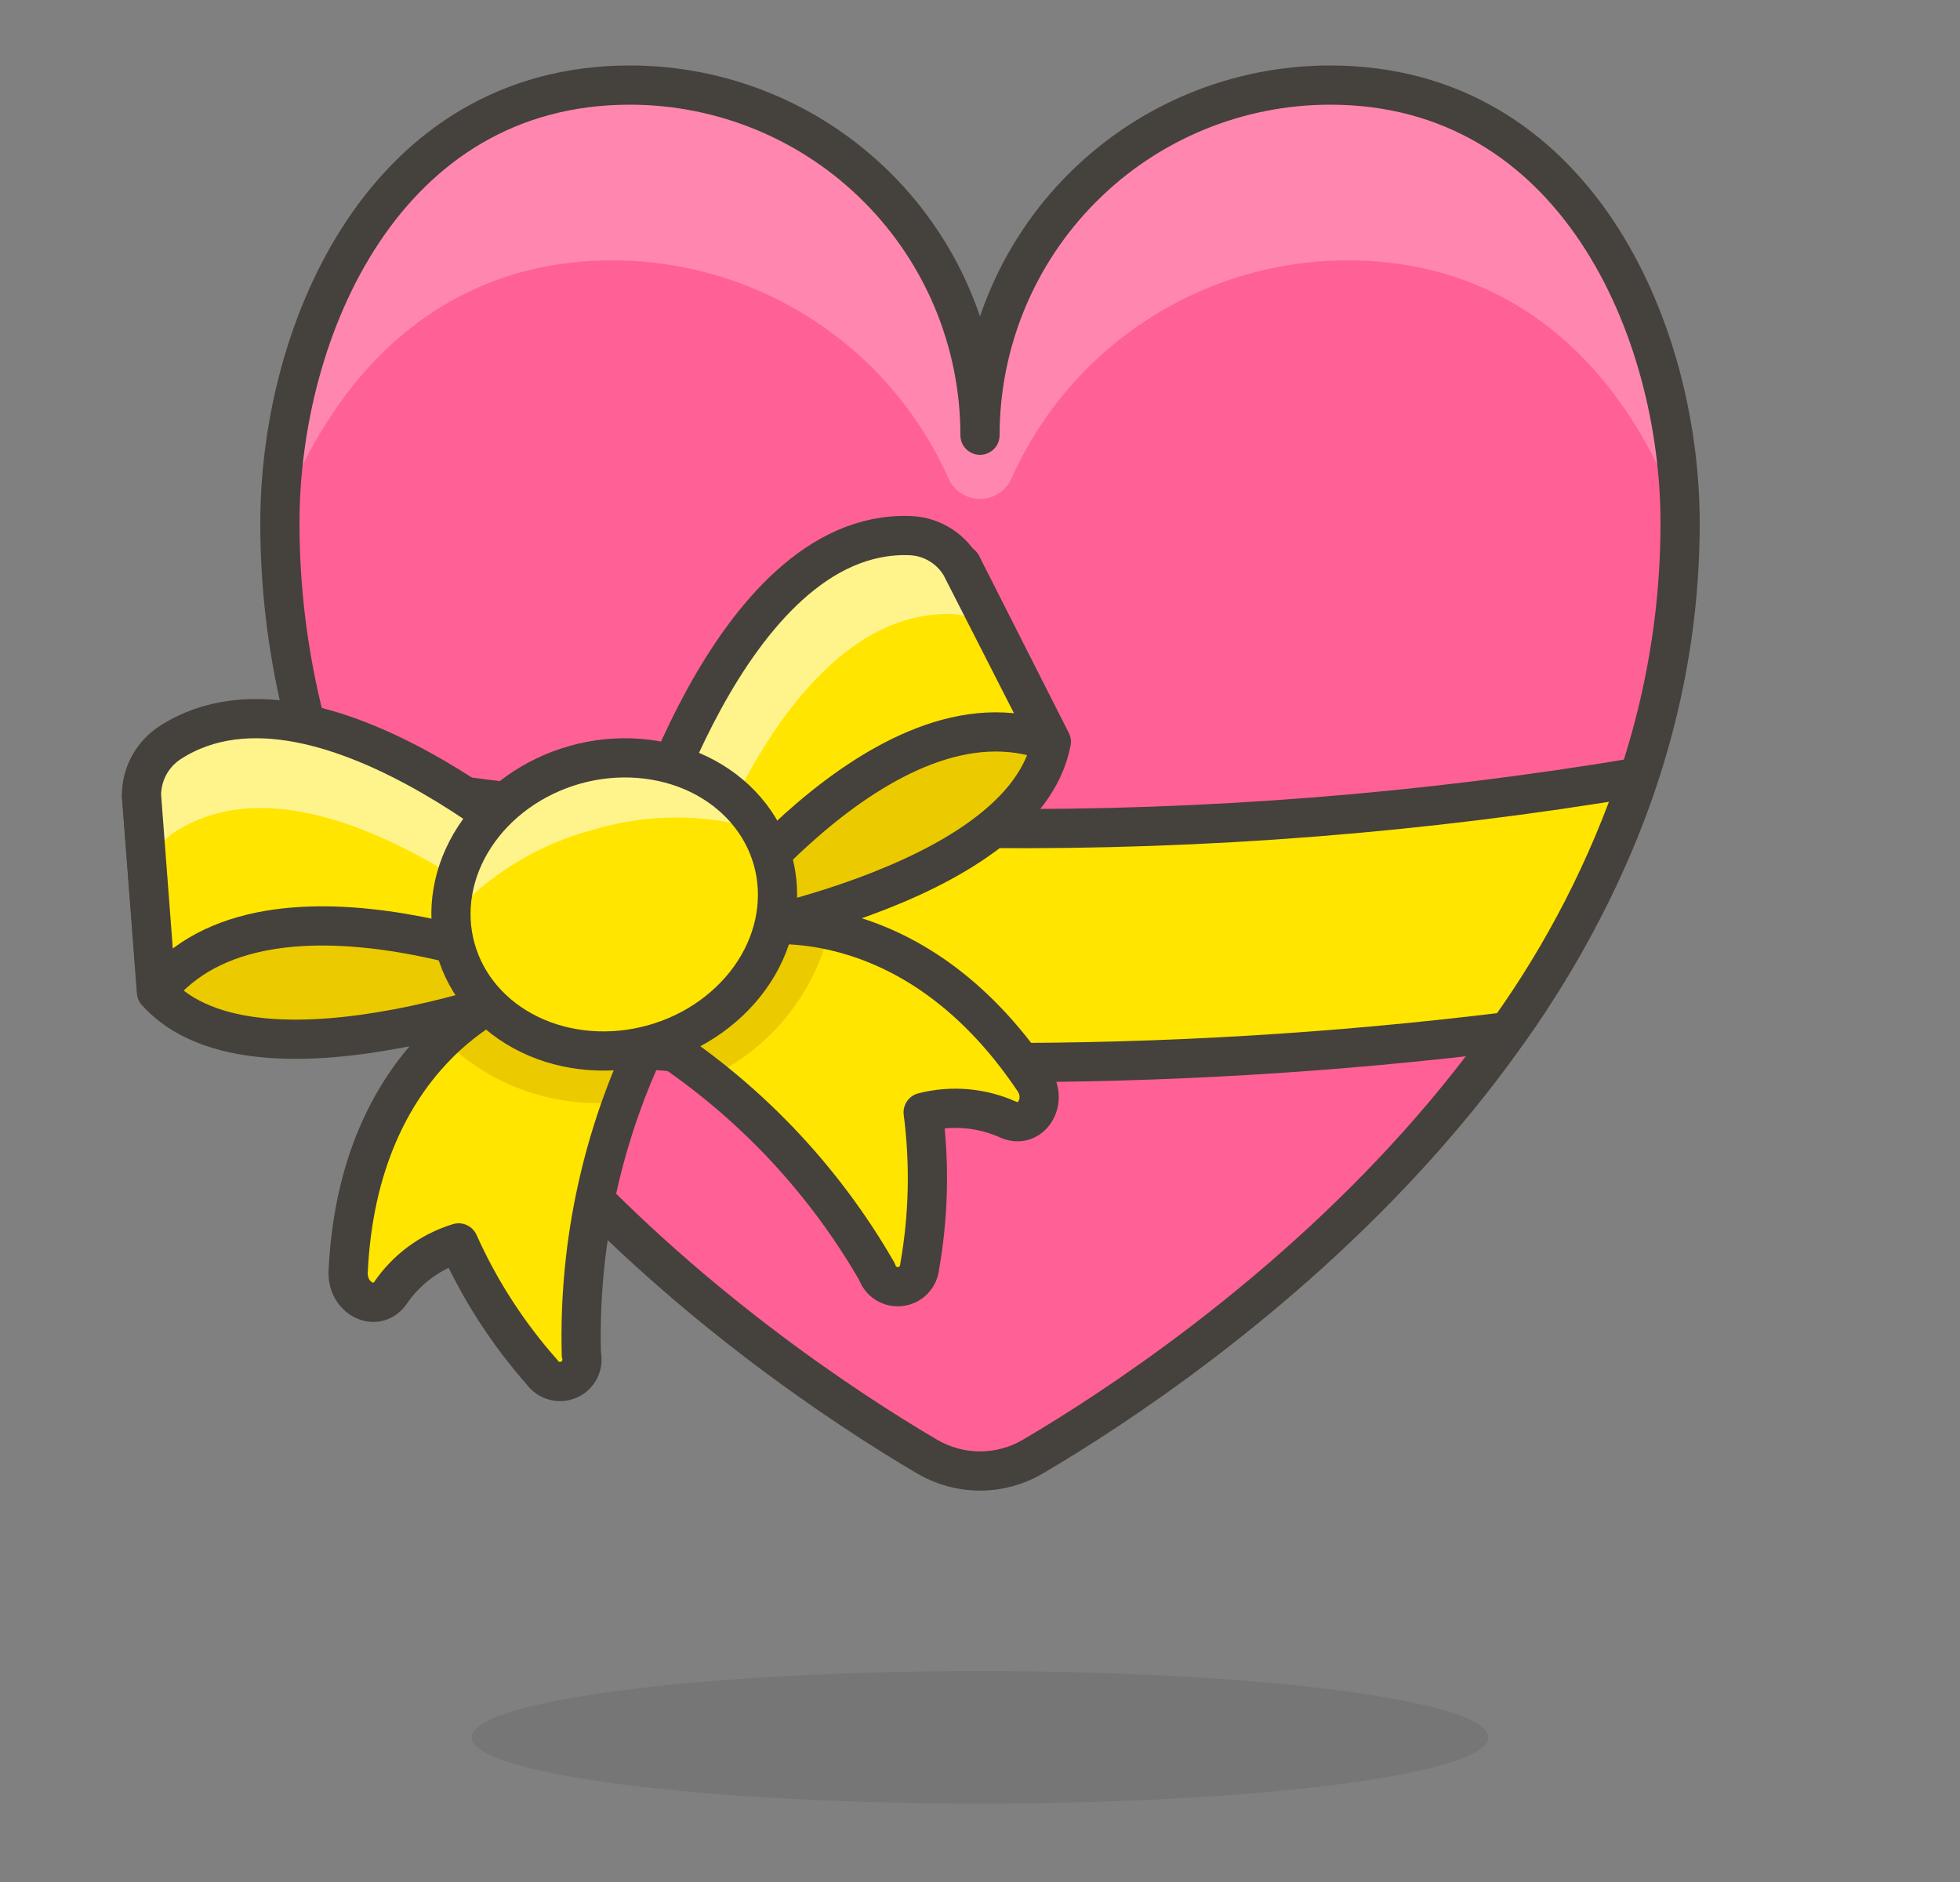 <?xml version="1.0" encoding="UTF-8"?> <svg xmlns="http://www.w3.org/2000/svg" width="25" height="24" viewBox="0 0 25 24" fill="none"><rect x="0" y="0" width="25" height="24" fill="#808080" stroke="none"/> <path opacity="0.15" d="M6.015 22.155C6.015 22.379 6.698 22.594 7.914 22.753C9.131 22.911 10.78 23 12.5 23C14.22 23 15.869 22.911 17.086 22.753C18.302 22.594 18.985 22.379 18.985 22.155C18.985 21.931 18.302 21.716 17.086 21.558C15.869 21.399 14.22 21.31 12.5 21.31C10.78 21.31 9.131 21.399 7.914 21.558C6.698 21.716 6.015 21.931 6.015 22.155Z" fill="#45413C"></path> <path d="M12.5 5.55C12.5 4.366 12.97 3.23 13.808 2.393C14.645 1.555 15.781 1.085 16.965 1.085C20.09 1.085 21.43 4.2 21.43 6.67C21.43 13.17 15.255 17.35 13.175 18.575C12.97 18.695 12.738 18.759 12.5 18.759C12.263 18.759 12.03 18.695 11.825 18.575C9.745 17.35 3.57 13.165 3.57 6.67C3.57 4.2 4.91 1.085 8.035 1.085C9.219 1.085 10.355 1.555 11.192 2.393C12.03 3.23 12.5 4.366 12.5 5.55Z" fill="#FF6196"></path> <path d="M7.81 3.32C8.718 3.32 9.606 3.583 10.368 4.077C11.129 4.571 11.731 5.276 12.1 6.105C12.135 6.182 12.191 6.247 12.262 6.292C12.333 6.338 12.416 6.362 12.5 6.362C12.584 6.362 12.667 6.338 12.738 6.292C12.809 6.247 12.865 6.182 12.9 6.105C13.269 5.276 13.871 4.571 14.633 4.077C15.394 3.583 16.282 3.32 17.19 3.32C19.42 3.32 20.785 4.82 21.43 6.615C21.43 4.16 20.07 1.085 16.965 1.085C15.781 1.085 14.645 1.555 13.808 2.393C12.97 3.23 12.5 4.366 12.5 5.55C12.5 4.366 12.03 3.23 11.192 2.393C10.355 1.555 9.219 1.085 8.035 1.085C4.93 1.085 3.59 4.16 3.57 6.615C4.215 4.835 5.58 3.32 7.81 3.32Z" fill="#FF87AF"></path> <path d="M12.5 5.55C12.5 4.366 12.97 3.23 13.808 2.393C14.645 1.555 15.781 1.085 16.965 1.085C20.09 1.085 21.43 4.2 21.43 6.67C21.43 13.17 15.255 17.35 13.175 18.575C12.97 18.695 12.738 18.759 12.5 18.759C12.263 18.759 12.03 18.695 11.825 18.575C9.745 17.35 3.57 13.165 3.57 6.67C3.57 4.2 4.91 1.085 8.035 1.085C9.219 1.085 10.355 1.555 11.192 2.393C12.03 3.23 12.5 4.366 12.5 5.55V5.55Z" stroke="#45413C" stroke-width="0.5" stroke-linecap="round" stroke-linejoin="round"></path> <path d="M4.09 9.875C4.478 11.034 5.036 12.129 5.745 13.125C8.016 13.419 10.305 13.561 12.595 13.55C14.815 13.559 17.032 13.427 19.235 13.155C19.948 12.162 20.509 11.068 20.9 9.91C18.156 10.37 15.377 10.589 12.595 10.565C9.745 10.592 6.898 10.361 4.09 9.875Z" fill="#FFE500" stroke="#45413C" stroke-width="0.5" stroke-linecap="round" stroke-linejoin="round"></path> <path d="M6.5 12.68C6.5 12.68 4.565 13.39 4.44 16.235C4.44 16.565 4.795 16.735 4.975 16.495C5.184 16.186 5.493 15.959 5.85 15.85C6.119 16.451 6.479 17.007 6.915 17.5C6.953 17.553 7.008 17.592 7.071 17.608C7.134 17.625 7.201 17.62 7.26 17.592C7.32 17.565 7.368 17.518 7.396 17.459C7.424 17.4 7.431 17.333 7.415 17.27C7.378 15.856 7.685 14.454 8.31 13.185L6.5 12.68Z" fill="#FFE500"></path> <path d="M6.5 12.68C6.183 12.815 5.895 13.008 5.65 13.25C5.947 13.547 6.307 13.773 6.704 13.911C7.1 14.05 7.523 14.097 7.94 14.05C8.045 13.759 8.165 13.473 8.3 13.195L6.5 12.68Z" fill="#EBCB00"></path> <path d="M6.5 12.68C6.5 12.68 4.565 13.39 4.44 16.235C4.44 16.565 4.795 16.735 4.975 16.495C5.184 16.186 5.493 15.959 5.85 15.85C6.119 16.451 6.479 17.007 6.915 17.5C6.953 17.553 7.008 17.592 7.071 17.608C7.134 17.625 7.201 17.62 7.26 17.592C7.32 17.565 7.368 17.518 7.396 17.459C7.424 17.4 7.431 17.333 7.415 17.27C7.378 15.856 7.685 14.454 8.31 13.185L6.5 12.68Z" stroke="#45413C" stroke-width="0.5" stroke-linecap="round" stroke-linejoin="round"></path> <path d="M9.58 11.815C9.58 11.815 11.605 11.415 13.19 13.78C13.37 14.055 13.145 14.4 12.865 14.28C12.523 14.125 12.139 14.092 11.775 14.185C11.86 14.84 11.845 15.505 11.73 16.155C11.724 16.219 11.696 16.279 11.651 16.325C11.605 16.371 11.546 16.4 11.482 16.407C11.418 16.414 11.354 16.399 11.299 16.364C11.245 16.329 11.205 16.276 11.185 16.215C10.482 14.995 9.492 13.965 8.3 13.215L9.58 11.815Z" fill="#FFE500"></path> <path d="M9.58 11.815C9.913 11.767 10.252 11.783 10.58 11.86C10.481 12.269 10.291 12.65 10.025 12.976C9.758 13.301 9.421 13.562 9.04 13.74C8.799 13.544 8.547 13.362 8.285 13.195L9.58 11.815Z" fill="#EBCB00"></path> <path d="M9.58 11.815C9.58 11.815 11.605 11.415 13.19 13.78C13.37 14.055 13.145 14.4 12.865 14.28C12.523 14.125 12.139 14.092 11.775 14.185C11.86 14.84 11.845 15.505 11.73 16.155C11.724 16.219 11.696 16.279 11.651 16.325C11.605 16.371 11.546 16.4 11.482 16.407C11.418 16.414 11.354 16.399 11.299 16.364C11.245 16.329 11.205 16.276 11.185 16.215C10.482 14.995 9.492 13.965 8.3 13.215L9.58 11.815Z" stroke="#45413C" stroke-width="0.5" stroke-linecap="round" stroke-linejoin="round"></path> <path d="M13.41 9.46C13.045 11.355 8.87 12 8.87 12L8.095 11.06L12.265 7.2L13.41 9.46Z" fill="#EBCB00" stroke="#45413C" stroke-width="0.5" stroke-linecap="round" stroke-linejoin="round"></path> <path d="M8.095 11.075C8.095 11.075 9.275 6.76 11.595 6.83C11.729 6.833 11.86 6.869 11.975 6.937C12.091 7.004 12.187 7.1 12.255 7.215L13.4 9.46C11.26 8.65 8.87 12 8.87 12L8.095 11.075Z" fill="#FFE500"></path> <path d="M12.145 7.83C10.145 7.775 9.005 10.895 8.71 11.83L8.095 11.085C8.095 11.085 9.275 6.77 11.595 6.84C11.729 6.843 11.86 6.879 11.975 6.947C12.091 7.014 12.187 7.11 12.255 7.225L12.705 8.1C12.56 7.941 12.36 7.844 12.145 7.83Z" fill="#FFF48C"></path> <path d="M8.095 11.075C8.095 11.075 9.275 6.76 11.595 6.83C11.729 6.833 11.86 6.869 11.975 6.937C12.091 7.004 12.187 7.1 12.255 7.215L13.4 9.46C11.26 8.65 8.87 12 8.87 12L8.095 11.075Z" stroke="#45413C" stroke-width="0.5" stroke-linecap="round" stroke-linejoin="round"></path> <path d="M2 12.655C3.295 14.085 7.205 12.5 7.205 12.5L7.38 11.295L1.805 10.145L2 12.655Z" fill="#EBCB00" stroke="#45413C" stroke-width="0.5" stroke-linecap="round" stroke-linejoin="round"></path> <path d="M7.38 11.275C7.38 11.275 4.13 8.205 2.17 9.47C2.058 9.543 1.965 9.643 1.901 9.761C1.838 9.879 1.804 10.011 1.805 10.145L1.995 12.645C3.415 10.85 7.205 12.5 7.205 12.5L7.38 11.275Z" fill="#FFE500"></path> <path d="M2.23 10.61C3.9 9.53 6.505 11.61 7.23 12.235L7.37 11.275C7.37 11.275 4.12 8.205 2.16 9.47C2.048 9.543 1.955 9.643 1.891 9.761C1.828 9.879 1.794 10.011 1.795 10.145L1.87 11.145C1.891 11.036 1.933 10.932 1.995 10.84C2.057 10.748 2.137 10.67 2.23 10.61Z" fill="#FFF48C"></path> <path d="M7.38 11.275C7.38 11.275 4.13 8.205 2.17 9.47C2.058 9.543 1.965 9.643 1.901 9.761C1.838 9.879 1.804 10.011 1.805 10.145L1.995 12.645C3.415 10.85 7.205 12.5 7.205 12.5L7.38 11.275Z" stroke="#45413C" stroke-width="0.5" stroke-linecap="round" stroke-linejoin="round"></path> <path d="M5.813 12.1C5.945 12.573 6.285 12.966 6.758 13.194C7.231 13.422 7.798 13.465 8.334 13.315C8.87 13.165 9.332 12.833 9.618 12.393C9.903 11.953 9.989 11.44 9.857 10.967C9.725 10.495 9.385 10.101 8.912 9.873C8.439 9.646 7.872 9.602 7.336 9.752C6.799 9.903 6.338 10.234 6.052 10.675C5.766 11.115 5.68 11.628 5.813 12.1Z" fill="#FFE500"></path> <path d="M7.57 10.58C8.262 10.374 8.998 10.374 9.69 10.58C9.442 10.204 9.077 9.919 8.652 9.77C8.226 9.621 7.764 9.616 7.335 9.755C6.897 9.86 6.506 10.106 6.221 10.454C5.935 10.803 5.772 11.235 5.755 11.685C6.24 11.148 6.871 10.764 7.57 10.58Z" fill="#FFF48C"></path> <path d="M5.813 12.1C5.945 12.573 6.285 12.966 6.758 13.194C7.231 13.422 7.798 13.465 8.334 13.315C8.87 13.165 9.332 12.833 9.618 12.393C9.903 11.953 9.989 11.44 9.857 10.967C9.725 10.495 9.385 10.101 8.912 9.873C8.439 9.646 7.872 9.602 7.336 9.752C6.799 9.903 6.338 10.234 6.052 10.675C5.766 11.115 5.68 11.628 5.813 12.1V12.1Z" stroke="#45413C" stroke-width="0.5" stroke-linecap="round" stroke-linejoin="round"></path> </svg> 